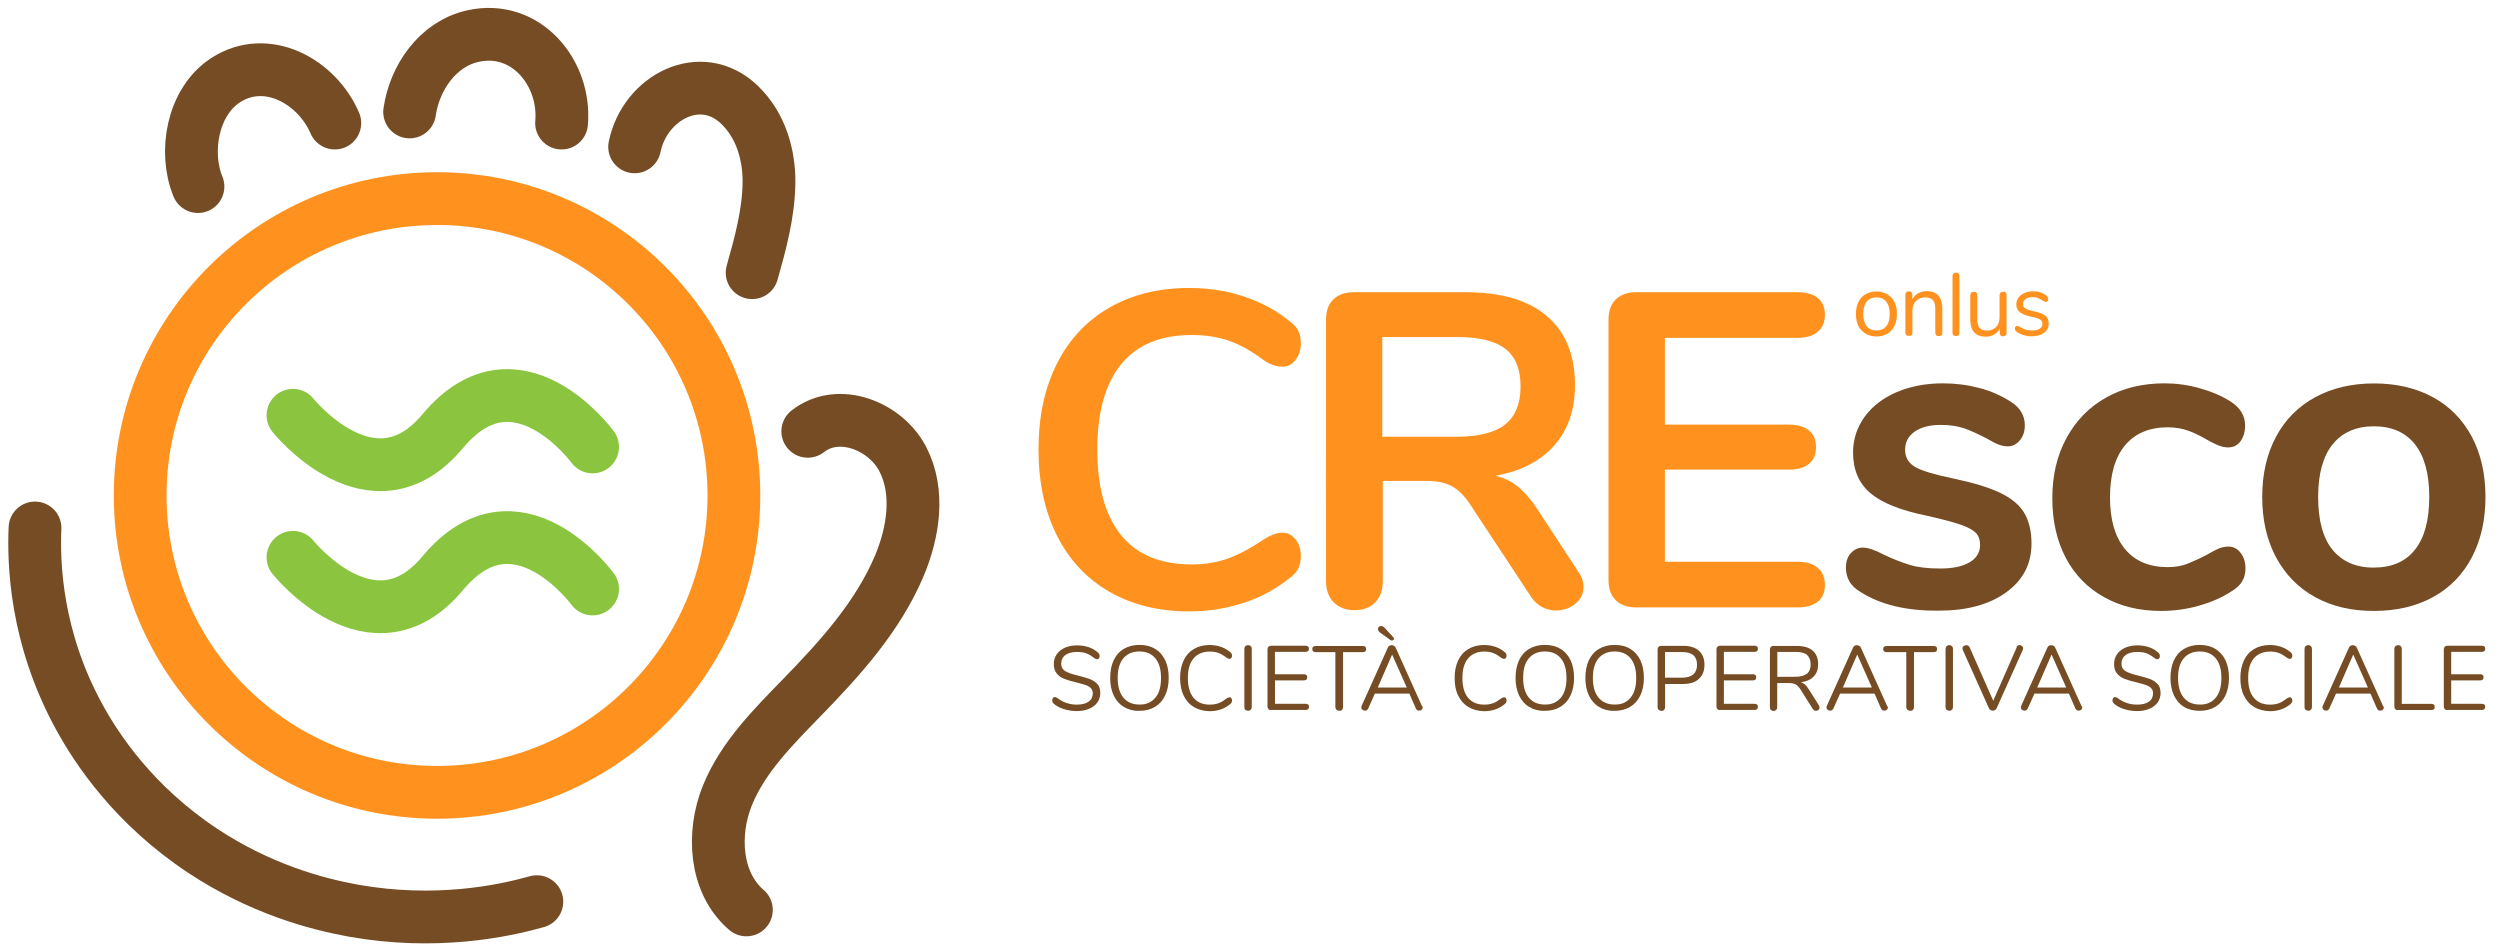 <?xml version="1.0" encoding="utf-8"?>
<!-- Generator: Adobe Illustrator 24.2.1, SVG Export Plug-In . SVG Version: 6.00 Build 0)  -->
<svg version="1.1" id="Livello_1" xmlns="http://www.w3.org/2000/svg" xmlns:xlink="http://www.w3.org/1999/xlink" x="0px" y="0px"
	 viewBox="0 0 2700 1024" style="enable-background:new 0 0 2700 1024;" xml:space="preserve">
<style type="text/css">
	.st0{fill:#FFFFFF;}
	.st1{fill:none;stroke:#FF921E;stroke-width:57;stroke-miterlimit:10;}
	.st2{fill:none;stroke:#8BC53F;stroke-width:57;stroke-linecap:round;stroke-miterlimit:10;}
	.st3{fill:none;stroke:#754C24;stroke-width:57;stroke-linecap:round;stroke-miterlimit:10;}
	.st4{fill:#FF921E;}
	.st5{fill:#754C24;}
</style>
<g>
	<path class="st4" d="M1198.2,639.1c-24.6-14.1-43.6-34.4-56.8-60.9c-13.2-26.3-19.8-57.3-19.8-92.8s6.6-66.2,19.8-92.5
		c13.2-26.3,32.1-46.5,56.8-60.7c24.6-14.1,53.3-21.2,86.1-21.2c21.2,0,41.3,3.1,59.8,9.5c18.7,6.2,35.3,15.3,49.7,27.3
		c4.2,3.1,7.1,6.6,8.7,10.1c1.6,3.5,2.4,7.9,2.4,13c0,7.1-2,13-5.8,17.9c-3.8,4.9-8.4,7.2-14,7.2c-6.5,0-13-2.2-19.8-6.7
		c-13.8-10.3-26.8-17.5-38.6-21.5c-11.8-4-25.2-6-39.6-6c-33.5,0-58.8,10.4-76.1,31.4c-17.2,21-25.9,51.7-25.9,92.2
		c0,40.8,8.6,71.8,25.9,92.8c17.2,21,42.5,31.4,76.1,31.4c13.8,0,26.7-2.1,38.5-6.2c11.8-4.2,25.1-11.2,39.8-21.2
		c3.1-2,6.5-3.6,9.6-4.9s6.6-2,10.1-2c5.4,0,10.1,2.4,14,7.2c3.9,4.7,5.8,10.8,5.8,17.9c0,4.9-0.8,9-2.4,12.7
		c-1.6,3.7-4.5,7.2-8.7,10.4c-14.5,11.8-31.1,21.1-49.7,27.3c-18.7,6.2-38.6,9.5-59.8,9.5C1251.5,660.3,1222.9,653.3,1198.2,639.1z"
		/>
	<path class="st4" d="M1710.2,633.8c0,7.4-3,13.5-8.9,18.3c-6,4.9-13,7.2-21.1,7.2c-5.1,0-10.1-1.2-14.7-3.7
		c-4.6-2.4-8.6-6-11.8-10.8l-64.3-97.5c-6.5-10.3-13.3-17.6-20.5-21.7c-7.2-4.2-16.6-6.2-28.2-6.2h-47.3v108.2
		c0,9.6-2.7,17.3-8.2,23c-5.4,5.6-12.9,8.4-22.3,8.4c-9.4,0-16.8-2.8-22.4-8.4c-5.6-5.6-8.4-13.3-8.4-23V345
		c0-9.4,2.7-16.6,7.9-21.7c5.3-5.1,12.6-7.7,22-7.7h120.7c38.6,0,68,8.6,88.1,25.9c20.1,17.2,30.2,42.1,30.2,74.6
		c0,26.3-7.5,48.1-22.4,65s-36.2,27.9-63.6,32.7c9.4,2.2,17.6,6.2,24.6,12c7.1,5.8,14,13.8,20.8,24.1l43.9,67.2
		C1708.2,622.6,1710.2,628.3,1710.2,633.8z M1625.7,458.3c10.9-8.9,16.5-22.4,16.5-40.8c0-18.7-5.4-32.2-16.5-40.8
		c-10.9-8.4-28.2-12.7-51.7-12.7h-81.1v107.7h81.1C1597.5,471.4,1614.7,467.2,1625.7,458.3z"/>
	<path class="st4" d="M1745.1,648.3c-5.3-5.1-7.9-12.4-7.9-21.7V345c0-9.4,2.7-16.6,7.9-21.7c5.3-5.1,12.6-7.7,22-7.7h174.4
		c9.4,0,16.6,2.1,21.7,6.2c5.1,4.2,7.7,10.1,7.7,17.9c0,8-2.5,14.2-7.7,18.6c-5.1,4.3-12.4,6.6-21.7,6.6h-143.4v93.7h133.8
		c9.4,0,16.6,2.1,21.7,6.2c5.1,4.1,7.7,10.3,7.7,18.3c0,7.7-2.5,13.7-7.7,17.9c-5.1,4.2-12.4,6.2-21.7,6.2h-133.8v99.5h143.4
		c9.4,0,16.6,2.1,21.7,6.6c5.1,4.3,7.7,10.5,7.7,18.6c0,7.7-2.5,13.7-7.7,17.9c-5.1,4.2-12.4,6.2-21.7,6.2h-174.4
		C1757.7,655.9,1750.4,653.5,1745.1,648.3z"/>
	<path class="st5" d="M2009,639.1c-10.3-6-15.4-14.7-15.4-26.1c0-6.5,1.7-11.7,5.3-15.6c3.6-4,7.9-6,13-6c5.4,0,13,2.5,22.7,7.7
		c10.3,4.9,19.7,8.4,28.2,11.1c8.4,2.5,19.4,3.8,32.7,3.8c13.6,0,24-2.2,31.7-6.7c7.5-4.5,11.3-10.8,11.3-18.8c0-5.4-1.5-9.8-4.6-13
		c-3.1-3.1-8.4-6.1-16.5-8.9c-7.9-2.7-19.9-5.9-35.9-9.5c-28.7-5.8-49.1-14-61.6-24.6c-12.4-10.6-18.6-25.3-18.6-43.9
		c0-14.1,4.2-26.9,12.5-38.5c8.3-11.3,19.9-20.3,34.6-26.6c14.7-6.2,31.3-9.5,50-9.5c13.6,0,26.6,1.7,39.1,5
		c12.5,3.2,23.9,8.3,33.9,14.7c10.3,6.5,15.4,14.9,15.4,25.6c0,6.5-1.7,11.8-5.3,16.2c-3.6,4.3-7.9,6.6-13,6.6
		c-3.6,0-6.9-0.8-10.4-2.1c-3.5-1.4-7.6-3.7-12.7-6.6c-9.4-4.9-17.4-8.4-24.1-10.8c-6.7-2.3-15.2-3.7-25.2-3.7
		c-11.8,0-21.3,2.4-28.2,7.2c-6.9,4.9-10.4,11.3-10.4,19.8c0,8,3.6,14.1,10.6,18.3c7.1,4.2,20.8,8.3,41,12.5
		c21.6,4.5,38.5,9.6,50.7,15.4c12.2,5.8,21.1,13,26.3,21.7c5.2,8.7,7.9,19.8,7.9,33.3c0,21.9-9,39.4-27.3,52.6
		c-18.2,13.2-42.4,19.8-72.6,19.8C2058.8,659.9,2030.5,653,2009,639.1z"/>
	<path class="st5" d="M2272.4,644.9c-17.9-9.9-31.7-24.1-41.4-42.5c-9.6-18.3-14.5-39.8-14.5-64.3s5-46.1,15.3-65
		c10.2-18.8,24.4-33.4,42.7-43.7s39.4-15.4,63.3-15.4c12.5,0,25.2,1.7,37.9,5.3s24,8.3,33.6,14.5c10.3,6.7,15.4,15.3,15.4,25.6
		c0,7.1-1.7,12.7-5,17.2c-3.2,4.4-7.7,6.6-13.3,6.6c-3.6,0-7.2-0.8-11.1-2.4c-3.8-1.6-7.7-3.6-11.6-5.8c-7.1-4.2-13.8-7.5-20.3-9.8
		c-6.5-2.4-13.8-3.7-22.3-3.7c-19.9,0-35.4,6.6-46.1,19.5c-10.8,13-16.2,31.8-16.2,56.2c0,24.1,5.4,42.7,16.2,55.8
		c10.8,13,26.2,19.5,46.1,19.5c8,0,15.3-1.2,21.5-3.7s13.3-5.7,21.1-9.8c4.9-2.9,8.9-5,12.5-6.6c3.6-1.4,7.1-2.1,10.6-2.1
		c5.1,0,9.5,2.2,13,6.7c3.6,4.5,5.3,10.1,5.3,16.9c0,5.4-1.2,10.2-3.7,14.2c-2.4,4-6.4,7.6-11.8,10.8c-9.9,6.5-21.6,11.5-34.8,15.3
		c-13.2,3.7-26.8,5.6-40.6,5.6C2310.9,659.9,2290.2,654.9,2272.4,644.9z"/>
	<path class="st5" d="M2500.4,644.9c-18.2-9.9-32.2-24.4-42.3-43c-9.9-18.7-14.9-40.3-14.9-65.2s5-46.5,14.9-65
		c9.9-18.6,24-32.7,42.3-42.7c18.2-9.9,39.4-14.9,63.6-14.9s45.3,5,63.6,14.9c18.2,9.9,32.1,24.3,42,42.7
		c9.8,18.6,14.7,40.2,14.7,65c0,24.8-4.9,46.5-14.7,65.2s-23.9,33.1-42,43c-18.1,9.9-39.4,14.9-63.6,14.9
		C2539.7,659.9,2518.4,654.9,2500.4,644.9z M2608.2,593.6c10.3-12.9,15.4-31.9,15.4-56.9c0-24.8-5.1-43.7-15.4-56.8
		c-10.3-13-25.2-19.5-44.4-19.5c-19.2,0-34.2,6.6-44.6,19.5c-10.4,13-15.6,32-15.6,56.8c0,25.2,5.1,44.2,15.4,56.9
		c10.3,12.7,25.2,19.4,44.4,19.4C2582.9,613,2597.9,606.7,2608.2,593.6z"/>
	<path class="st5" d="M1148.6,765.7c-4.5-1.4-8.1-3.5-10.8-6c-0.9-0.9-1.4-2.1-1.4-3.5c0-0.9,0.2-1.7,0.8-2.4c0.5-0.7,1.2-1,1.8-1
		c0.8,0,1.7,0.3,2.8,1c6.1,4.7,13.1,7.2,20.9,7.2c5.7,0,9.9-1,13-3.2s4.5-5.3,4.5-9.2c0-2.3-0.8-4.2-2.2-5.5
		c-1.4-1.4-3.3-2.5-5.7-3.3c-2.4-0.8-5.5-1.7-9.5-2.7c-5.4-1.3-9.8-2.5-13.3-3.9s-6.2-3.3-8.3-5.9c-2.1-2.5-3.1-5.9-3.1-10.1
		c0-3.9,1-7.4,3.1-10.5c2.1-3.1,5.1-5.4,8.9-7.2c3.8-1.6,8.3-2.5,13.2-2.5c4.6,0,8.9,0.7,12.9,2.1c3.9,1.4,7.3,3.5,9.9,6
		c1,1,1.5,2.2,1.5,3.5c0,0.9-0.2,1.7-0.8,2.4c-0.5,0.7-1.2,1-1.8,1c-0.8,0-1.6-0.3-2.9-1c-3.1-2.5-6.2-4.4-8.9-5.4
		c-2.8-1-6-1.5-9.9-1.5c-5.4,0-9.7,1.2-12.7,3.3c-3,2.3-4.5,5.4-4.5,9.5c0,3.5,1.4,6,4,7.7s6.7,3.2,12.3,4.6c6,1.4,10.6,2.8,14.1,4
		c3.5,1.3,6.2,3.1,8.5,5.4c2.3,2.3,3.3,5.7,3.3,9.7c0,3.8-1,7.3-3.1,10.3s-5.1,5.3-9,6.9c-3.8,1.6-8.3,2.5-13.3,2.5
		C1157.9,767.9,1153.1,767.2,1148.6,765.7z"/>
	<path class="st5" d="M1213.8,763.5c-4.9-2.9-8.4-7-11-12.4c-2.5-5.3-3.8-11.7-3.8-18.9c0-7.3,1.3-13.7,3.7-19
		c2.5-5.4,6.1-9.5,11-12.4c4.9-2.9,10.4-4.3,16.9-4.3s12.2,1.4,16.9,4.3c4.9,2.9,8.3,6.9,11,12.4c2.5,5.4,3.7,11.7,3.7,18.9
		c0,7.2-1.3,13.5-3.8,18.9c-2.5,5.4-6.2,9.5-11,12.4c-4.9,2.9-10.4,4.3-16.9,4.3C1224.2,767.9,1218.5,766.4,1213.8,763.5z
		 M1247.8,753.5c4.2-5,6.1-12,6.1-21.3c0-9.2-2-16.3-6.1-21.2c-4-4.9-9.8-7.4-17.3-7.4s-13.1,2.5-17.3,7.4c-4.2,5-6.1,12-6.1,21.2
		c0,9.1,2,16.2,6.1,21.2c4.2,5,9.8,7.5,17.3,7.5C1238,761.1,1243.6,758.5,1247.8,753.5z"/>
	<path class="st5" d="M1289.4,763.6c-4.9-2.9-8.4-6.9-11.1-12.4c-2.5-5.4-3.8-11.7-3.8-19c0-7.2,1.3-13.5,3.8-18.9
		c2.5-5.4,6.2-9.5,11.1-12.4c4.9-2.9,10.5-4.3,17-4.3c4.4,0,8.5,0.7,12.5,2.1c4,1.4,7.3,3.5,10.2,6c1,0.9,1.5,2.1,1.5,3.5
		c0,0.9-0.2,1.7-0.8,2.4c-0.6,0.7-1.2,1-1.8,1c-0.8,0-1.7-0.3-2.9-1c-3.3-2.5-6.4-4.4-9.1-5.4c-2.7-1-5.9-1.5-9.4-1.5
		c-7.6,0-13.4,2.5-17.6,7.4c-4.2,5-6.1,12-6.1,21.2c0,9.2,2,16.3,6.1,21.3c4.2,5,9.9,7.4,17.6,7.4c3.5,0,6.6-0.5,9.4-1.5
		c2.8-1,5.8-2.9,9.1-5.4c1.2-0.8,2.1-1,2.9-1s1.4,0.2,1.8,0.9c0.5,0.7,0.8,1.4,0.8,2.5c0,1.4-0.5,2.5-1.5,3.5
		c-2.9,2.5-6.2,4.6-10.2,6c-3.9,1.4-8.1,2.1-12.5,2.1C1299.8,767.9,1294.2,766.5,1289.4,763.6z"/>
	<path class="st5" d="M1344.9,766.5c-0.8-0.8-1-1.7-1-3V701c0-1.3,0.3-2.2,1-3c0.8-0.8,1.7-1.2,3-1.2c1.3,0,2.2,0.3,3,1.2
		c0.8,0.8,1,1.7,1,3v62.4c0,1.3-0.3,2.2-1,3c-0.8,0.8-1.7,1.2-3,1.2C1346.6,767.5,1345.6,767.2,1344.9,766.5z"/>
	<path class="st5" d="M1370.1,766c-0.8-0.8-1.2-1.6-1.2-2.9v-61.8c0-1.2,0.3-2.1,1.2-2.9c0.8-0.8,1.7-1,3-1h36.8
		c1.2,0,2.1,0.2,2.8,0.8c0.7,0.6,0.9,1.4,0.9,2.5c0,1.1-0.2,1.8-0.9,2.5c-0.7,0.6-1.5,0.8-2.8,0.8h-33v24.2h31.2
		c1.2,0,2.1,0.2,2.8,0.8c0.7,0.6,0.9,1.4,0.9,2.5c0,1.1-0.2,1.8-0.9,2.5c-0.7,0.6-1.5,0.8-2.8,0.8H1377v25.3h33
		c1.2,0,2.1,0.2,2.8,0.8c0.7,0.6,0.9,1.4,0.9,2.5c0,1.1-0.2,1.8-0.9,2.5c-0.7,0.6-1.5,0.8-2.8,0.8h-36.8
		C1371.9,767.1,1370.9,766.7,1370.1,766z"/>
	<path class="st5" d="M1443.4,766.5c-0.8-0.8-1.2-1.7-1.2-3v-59.2H1421c-1.2,0-2.1-0.2-2.8-0.8c-0.7-0.6-0.9-1.4-0.9-2.5
		c0-1.1,0.2-2,0.9-2.5c0.7-0.6,1.5-0.8,2.8-0.8h50.7c1.2,0,2.1,0.2,2.8,0.8c0.7,0.6,0.9,1.4,0.9,2.5c0,1.1-0.2,2-0.9,2.5
		c-0.7,0.6-1.5,0.8-2.8,0.8h-21.2v59.2c0,1.3-0.3,2.2-1,3c-0.8,0.8-1.7,1.2-3,1.2C1445,767.5,1444,767.2,1443.4,766.5z"/>
	<path class="st5" d="M1536.5,764.1c0,0.9-0.3,1.8-1.2,2.5c-0.8,0.7-1.6,0.9-2.7,0.9c-1.6,0-2.8-0.8-3.5-2.4l-7-16h-37.2l-7.2,16
		c-0.7,1.5-1.8,2.4-3.5,2.4c-1,0-2-0.3-2.8-1c-0.8-0.7-1.2-1.5-1.2-2.5c0-0.5,0.1-1,0.3-1.5l28.3-62.9c0.3-0.9,0.9-1.6,1.7-2.1
		c0.8-0.5,1.6-0.7,2.5-0.7s1.8,0.2,2.7,0.8c0.8,0.5,1.4,1.2,1.7,2l28.3,62.9C1536.4,763,1536.5,763.5,1536.5,764.1z M1488,742.5
		h31.3l-15.8-35.6L1488,742.5z M1488.2,679.4c0-0.9,0.3-1.7,1-2.4c0.7-0.7,1.5-0.9,2.4-0.9c1.2,0,2.3,0.6,3.5,1.6l9.7,10.6
		c0.5,0.5,0.7,0.9,0.7,1.5c0,0.5-0.2,0.9-0.7,1.4c-0.3,0.3-0.9,0.6-1.5,0.6c-0.3,0-0.8-0.1-1.3-0.3l-11.6-8.4
		C1489.1,681.9,1488.2,680.8,1488.2,679.4z"/>
	<path class="st5" d="M1585.9,763.6c-4.8-2.9-8.4-6.9-11.1-12.4c-2.7-5.4-3.8-11.7-3.8-19c0-7.2,1.3-13.5,3.8-18.9
		c2.5-5.4,6.2-9.5,11.1-12.4c4.9-2.9,10.5-4.3,17-4.3c4.4,0,8.5,0.7,12.5,2.1c3.9,1.4,7.3,3.5,10.2,6c1,0.9,1.5,2.1,1.5,3.5
		c0,0.9-0.2,1.7-0.8,2.4c-0.5,0.7-1.2,1-1.8,1c-0.8,0-1.7-0.3-2.9-1c-3.3-2.5-6.4-4.4-9.1-5.4c-2.7-1-5.9-1.5-9.4-1.5
		c-7.6,0-13.4,2.5-17.6,7.4c-4.2,5-6.1,12-6.1,21.2c0,9.2,2,16.3,6.1,21.3c4.2,5,9.9,7.4,17.6,7.4c3.5,0,6.6-0.5,9.4-1.5
		c2.8-1,5.8-2.9,9.1-5.4c1.2-0.8,2.1-1,2.9-1s1.4,0.2,1.8,0.9c0.5,0.7,0.8,1.4,0.8,2.5c0,1.4-0.5,2.5-1.5,3.5
		c-2.9,2.5-6.2,4.6-10.2,6c-3.9,1.4-8.1,2.1-12.5,2.1C1596.5,767.9,1590.8,766.5,1585.9,763.6z"/>
	<path class="st5" d="M1651.6,763.5c-4.9-2.9-8.4-7-11-12.4c-2.5-5.3-3.8-11.7-3.8-18.9c0-7.3,1.3-13.7,3.7-19
		c2.5-5.4,6.1-9.5,11-12.4c4.8-2.9,10.4-4.3,16.9-4.3c6.6,0,12.2,1.4,16.9,4.3c4.9,2.9,8.3,6.9,11,12.4c2.5,5.4,3.7,11.7,3.7,18.9
		c0,7.2-1.3,13.5-3.8,18.9c-2.5,5.4-6.2,9.5-11,12.4c-4.9,2.9-10.4,4.3-16.9,4.3C1661.9,767.9,1656.4,766.4,1651.6,763.5z
		 M1685.7,753.5c4.2-5,6.1-12,6.1-21.3c0-9.2-2-16.3-6.1-21.2c-4-4.9-9.8-7.4-17.3-7.4s-13.1,2.5-17.3,7.4c-4.2,5-6.1,12-6.1,21.2
		c0,9.1,2,16.2,6.1,21.2c4.2,5,9.8,7.5,17.3,7.5C1675.7,761.1,1681.5,758.5,1685.7,753.5z"/>
	<path class="st5" d="M1727,763.5c-4.9-2.9-8.4-7-11-12.4c-2.5-5.3-3.8-11.7-3.8-18.9c0-7.3,1.3-13.7,3.7-19
		c2.5-5.4,6.1-9.5,11-12.4c4.9-2.9,10.4-4.3,16.9-4.3c6.6,0,12.2,1.4,16.9,4.3c4.8,2.9,8.3,6.9,11,12.4c2.5,5.4,3.7,11.7,3.7,18.9
		c0,7.2-1.3,13.5-3.8,18.9c-2.5,5.3-6.2,9.5-11,12.4c-4.9,2.9-10.4,4.3-16.9,4.3C1737.4,767.9,1731.7,766.4,1727,763.5z M1761,753.5
		c4.2-5,6.1-12,6.1-21.3c0-9.2-2-16.3-6.1-21.2c-4-4.9-9.8-7.4-17.3-7.4s-13.1,2.5-17.3,7.4c-4.2,5-6.1,12-6.1,21.2
		c0,9.1,2,16.2,6.1,21.2c4.2,5,9.8,7.5,17.3,7.5C1751.2,761.1,1756.9,758.5,1761,753.5z"/>
	<path class="st5" d="M1791.2,766.5c-0.8-0.8-1-1.7-1-3v-62.1c0-1.2,0.3-2.1,1.2-2.9c0.8-0.8,1.7-1,3-1h23.4c7.3,0,13,1.7,17,5.3
		c4,3.6,6,8.5,6,15.2s-2,11.6-6.1,15.3c-4,3.7-9.7,5.4-16.9,5.4h-19.5v24.9c0,1.3-0.3,2.2-1,3c-0.8,0.8-1.7,1.2-3,1.2
		C1792.9,767.5,1791.9,767.2,1791.2,766.5z M1832.8,717.9c0-9.1-5.3-13.7-15.9-13.7h-18.7v27.7h18.7
		C1827.5,731.7,1832.8,727.1,1832.8,717.9z"/>
	<path class="st5" d="M1855,766c-0.8-0.8-1.2-1.6-1.2-2.9v-61.8c0-1.2,0.3-2.1,1.2-2.9c0.8-0.8,1.7-1,3-1h36.8
		c1.2,0,2.1,0.2,2.8,0.8c0.7,0.6,0.9,1.4,0.9,2.5c0,1.1-0.2,1.8-0.9,2.5c-0.7,0.6-1.5,0.8-2.8,0.8h-33v24.2h31.2
		c1.2,0,2.1,0.2,2.8,0.8c0.7,0.6,0.9,1.4,0.9,2.5c0,1.1-0.2,1.8-0.9,2.5c-0.7,0.6-1.5,0.8-2.8,0.8h-31.2v25.3h33
		c1.2,0,2.1,0.2,2.8,0.8c0.7,0.6,0.9,1.4,0.9,2.5c0,1.1-0.2,1.8-0.9,2.5c-0.7,0.6-1.5,0.8-2.8,0.8H1858
		C1856.8,767.1,1855.7,766.7,1855,766z"/>
	<path class="st5" d="M1965.1,764.4c0,0.9-0.3,1.8-1.2,2.4c-0.9,0.6-1.6,0.9-2.5,0.9c-1.5,0-2.7-0.7-3.6-2l-13.2-21
		c-1.7-2.7-3.5-4.5-5.3-5.5c-1.8-1-4.3-1.5-7.5-1.5h-12.4v25.9c0,1.3-0.3,2.2-1,3c-0.8,0.8-1.6,1.2-2.9,1.2s-2.2-0.3-3-1.2
		c-0.8-0.8-1-1.7-1-3v-62.1c0-1.2,0.3-2.1,1.2-2.9c0.8-0.8,1.7-1,3-1h24.5c7.6,0,13.4,1.6,17.4,5c3.9,3.3,6,8.3,6,14.8
		c0,5.4-1.6,10.1-4.9,13.3c-3.1,3.3-7.7,5.4-13.7,6.1c1.6,0.5,3.1,1.4,4.4,2.5c1.4,1.2,2.5,2.8,3.9,4.9l11.2,17.7
		C1964.9,762.8,1965.1,763.5,1965.1,764.4z M1939.3,730.9c5.4,0,9.4-1.2,12.2-3.3c2.7-2.2,4-5.5,4-10.2c0-4.4-1.4-7.7-3.9-10.1
		c-2.5-2.2-6.6-3.2-12.2-3.2h-19.9V731L1939.3,730.9L1939.3,730.9z"/>
	<path class="st5" d="M2038.9,764.1c0,0.9-0.3,1.8-1.2,2.5c-0.8,0.7-1.6,0.9-2.7,0.9c-1.6,0-2.8-0.8-3.5-2.4l-7-16h-37.2l-7.2,16
		c-0.7,1.5-1.8,2.4-3.5,2.4c-1,0-2-0.3-2.8-1c-0.8-0.7-1.2-1.5-1.2-2.5c0-0.5,0.1-1,0.3-1.5l28.3-62.9c0.3-0.9,0.9-1.6,1.7-2.1
		c0.8-0.5,1.6-0.7,2.5-0.7s1.8,0.2,2.7,0.8c0.8,0.5,1.4,1.2,1.7,2l28.3,62.9C2038.7,763,2038.9,763.5,2038.9,764.1z M1990.3,742.5
		h31.3l-15.8-35.6L1990.3,742.5z"/>
	<path class="st5" d="M2060,766.5c-0.8-0.8-1.2-1.7-1.2-3v-59.2h-21.2c-1.2,0-2.1-0.2-2.8-0.8c-0.7-0.6-0.9-1.4-0.9-2.5
		c0-1.1,0.2-2,0.9-2.5c0.7-0.5,1.5-0.8,2.8-0.8h50.7c1.2,0,2.1,0.2,2.8,0.8c0.7,0.6,0.9,1.4,0.9,2.5c0,1.1-0.2,2-0.9,2.5
		c-0.7,0.5-1.5,0.8-2.8,0.8h-21.2v59.2c0,1.3-0.3,2.2-1,3c-0.8,0.8-1.7,1.2-3,1.2C2061.7,767.5,2060.7,767.2,2060,766.5z"/>
	<path class="st5" d="M2102.2,766.5c-0.8-0.8-1-1.7-1-3V701c0-1.3,0.3-2.2,1-3c0.8-0.8,1.7-1.2,3-1.2s2.2,0.3,3,1.2
		c0.8,0.8,1,1.7,1,3v62.4c0,1.3-0.3,2.2-1,3c-0.8,0.8-1.7,1.2-3,1.2C2103.9,767.5,2103,767.2,2102.2,766.5z"/>
	<path class="st5" d="M2178.9,697.3c0.6-0.3,1.3-0.6,2-0.6c1,0,2,0.3,2.8,1c0.8,0.7,1.3,1.5,1.3,2.5c0,0.5-0.1,1-0.3,1.5l-28.3,63.1
		c-0.3,0.8-0.9,1.5-1.7,2c-0.8,0.5-1.6,0.7-2.5,0.7s-1.7-0.2-2.5-0.7c-0.8-0.5-1.4-1.2-1.7-2l-28.3-63.1c-0.2-0.5-0.2-1-0.2-1.4
		c0-1,0.3-2,1.3-2.5c0.8-0.7,1.8-1,2.9-1c1.5,0,2.7,0.8,3.5,2.3l25.5,57.7l25.4-57.7C2177.8,698.3,2178.3,697.7,2178.9,697.3z"/>
	<path class="st5" d="M2248.8,764.1c0,0.9-0.3,1.8-1.2,2.5c-0.8,0.7-1.6,0.9-2.7,0.9c-1.6,0-2.8-0.8-3.5-2.4l-7-16h-37.2l-7.2,16
		c-0.7,1.5-1.8,2.4-3.5,2.4c-1,0-2-0.3-2.8-1c-0.8-0.7-1.2-1.5-1.2-2.5c0-0.5,0.1-1,0.3-1.5l28.3-62.9c0.3-0.9,0.9-1.6,1.7-2.1
		s1.6-0.7,2.5-0.7s1.8,0.2,2.7,0.8c0.8,0.5,1.4,1.2,1.7,2l28.3,62.9C2248.6,763,2248.8,763.5,2248.8,764.1z M2200.2,742.5h31.3
		l-15.8-35.6L2200.2,742.5z"/>
	<path class="st5" d="M2293.7,765.7c-4.5-1.4-8.1-3.5-10.8-6c-0.9-0.9-1.4-2.1-1.4-3.5c0-0.9,0.2-1.7,0.8-2.4c0.5-0.7,1.2-1,1.8-1
		c0.8,0,1.7,0.3,2.8,1c6.1,4.7,13.1,7.2,20.9,7.2c5.7,0,9.9-1,13-3.2s4.5-5.3,4.5-9.2c0-2.3-0.8-4.2-2.2-5.5
		c-1.4-1.4-3.3-2.5-5.7-3.3c-2.4-0.8-5.5-1.7-9.5-2.7c-5.4-1.3-9.8-2.5-13.3-3.9s-6.2-3.3-8.3-5.9c-2.1-2.5-3.1-5.9-3.1-10.1
		c0-3.9,1-7.4,3.1-10.5c2.1-3.1,5.1-5.4,8.9-7.2c3.8-1.6,8.3-2.5,13.2-2.5c4.6,0,8.9,0.7,12.9,2.1c3.9,1.4,7.3,3.5,9.9,6
		c1,1,1.5,2.2,1.5,3.5c0,0.9-0.2,1.7-0.8,2.4c-0.5,0.7-1.2,1-1.8,1c-0.8,0-1.6-0.3-2.9-1c-3.1-2.5-6.2-4.4-8.9-5.4
		c-2.8-1-6-1.5-9.9-1.5c-5.4,0-9.7,1.2-12.7,3.3c-3,2.3-4.5,5.4-4.5,9.5c0,3.5,1.4,6,4,7.7s6.7,3.2,12.3,4.6c6,1.4,10.6,2.8,14.1,4
		c3.5,1.3,6.2,3.1,8.5,5.4c2.3,2.3,3.3,5.7,3.3,9.7c0,3.8-1,7.3-3.1,10.3c-2.1,3-5.1,5.3-9,6.9c-3.8,1.6-8.3,2.5-13.3,2.5
		C2302.9,767.9,2298.2,767.2,2293.7,765.7z"/>
	<path class="st5" d="M2358.9,763.5c-4.9-2.9-8.4-7-11-12.4c-2.5-5.3-3.8-11.7-3.8-18.9c0-7.3,1.3-13.7,3.7-19
		c2.5-5.4,6.1-9.5,11-12.4c4.9-2.9,10.4-4.3,16.9-4.3s12.2,1.4,16.9,4.3c4.7,2.9,8.3,6.9,11,12.4c2.5,5.4,3.7,11.7,3.7,18.9
		c0,7.2-1.3,13.5-3.8,18.9c-2.5,5.4-6.2,9.5-11,12.4c-4.9,2.9-10.4,4.3-16.9,4.3C2369.1,767.6,2363.7,766.4,2358.9,763.5z
		 M2393,753.5c4.2-5,6.1-12,6.1-21.3c0-9.2-2-16.3-6.1-21.2c-4-4.9-9.8-7.4-17.3-7.4c-7.4,0-13.1,2.5-17.3,7.4
		c-4.2,5-6.1,12-6.1,21.2c0,9.1,2,16.2,6.1,21.2c4.2,5,9.8,7.5,17.3,7.5C2383.2,761.1,2388.9,758.5,2393,753.5z"/>
	<path class="st5" d="M2434.5,763.6c-4.9-2.9-8.4-6.9-11.1-12.4c-2.7-5.4-3.8-11.7-3.8-19c0-7.2,1.3-13.5,3.8-18.9
		c2.5-5.4,6.2-9.5,11.1-12.4c4.9-2.9,10.5-4.3,17-4.3c4.4,0,8.5,0.7,12.5,2.1c3.9,1.4,7.3,3.5,10.2,6c1,0.9,1.5,2.1,1.5,3.5
		c0,0.9-0.2,1.7-0.8,2.4c-0.5,0.7-1.2,1-1.8,1c-0.8,0-1.7-0.3-2.9-1c-3.3-2.5-6.4-4.4-9.1-5.4c-2.7-1-5.9-1.5-9.4-1.5
		c-7.6,0-13.4,2.5-17.6,7.4c-4.2,5-6.1,12-6.1,21.2c0,9.2,2,16.3,6.1,21.3c4.2,5,9.9,7.4,17.6,7.4c3.5,0,6.6-0.5,9.4-1.5
		c2.8-1,5.8-2.9,9.1-5.4c1.2-0.8,2.1-1,2.9-1c0.8,0,1.4,0.2,1.8,0.9c0.5,0.7,0.8,1.4,0.8,2.5c0,1.4-0.5,2.5-1.5,3.5
		c-2.9,2.5-6.2,4.6-10.2,6c-3.9,1.4-8.1,2.1-12.5,2.1C2445,767.9,2439.4,766.5,2434.5,763.6z"/>
	<path class="st5" d="M2489.9,766.5c-0.8-0.8-1-1.7-1-3V701c0-1.3,0.3-2.2,1-3c0.8-0.8,1.7-1.2,3-1.2s2.2,0.3,3,1.2
		c0.8,0.8,1,1.7,1,3v62.4c0,1.3-0.3,2.2-1,3c-0.8,0.8-1.7,1.2-3,1.2C2491.7,767.5,2490.8,767.2,2489.9,766.5z"/>
	<path class="st5" d="M2574.5,764.1c0,0.9-0.3,1.8-1.2,2.5c-0.8,0.7-1.6,0.9-2.7,0.9c-1.6,0-2.8-0.8-3.5-2.4l-7-16h-37.2l-7.2,16
		c-0.7,1.5-1.8,2.4-3.5,2.4c-1,0-2-0.3-2.8-1c-0.8-0.7-1.2-1.5-1.2-2.5c0-0.5,0.1-1,0.3-1.5l28.3-62.9c0.3-0.9,0.9-1.6,1.7-2.1
		c0.8-0.5,1.6-0.7,2.5-0.7s1.8,0.2,2.7,0.8c0.8,0.5,1.4,1.2,1.7,2l28.3,62.9C2574.4,763,2574.5,763.5,2574.5,764.1z M2526,742.5
		h31.3l-15.8-35.6L2526,742.5z"/>
	<path class="st5" d="M2587.1,766c-0.8-0.7-1.2-1.6-1.2-2.7V701c0-1.3,0.3-2.2,1-3c0.8-0.8,1.7-1.2,3-1.2c1.3,0,2.2,0.3,3,1.2
		c0.8,0.8,1,1.7,1,3v59.2h31.9c1.2,0,2.1,0.2,2.8,0.8s0.9,1.4,0.9,2.5c0,1.1-0.2,2-0.9,2.5c-0.7,0.6-1.5,0.8-2.8,0.8h-36
		C2588.8,767.1,2587.9,766.8,2587.1,766z"/>
	<path class="st5" d="M2640.5,766c-0.8-0.8-1.2-1.6-1.2-2.9v-61.8c0-1.2,0.3-2.1,1.2-2.9c0.8-0.8,1.7-1,3-1h36.8
		c1.2,0,2.1,0.2,2.8,0.8s0.9,1.4,0.9,2.5c0,1.1-0.2,1.8-0.9,2.5c-0.7,0.6-1.5,0.8-2.8,0.8h-33v24.2h31.2c1.2,0,2.1,0.2,2.8,0.8
		c0.7,0.6,0.9,1.4,0.9,2.5c0,1.1-0.2,1.8-0.9,2.5c-0.7,0.6-1.5,0.8-2.8,0.8h-31.2v25.3h33c1.2,0,2.1,0.2,2.8,0.8
		c0.7,0.6,0.9,1.4,0.9,2.5c0,1.1-0.2,1.8-0.9,2.5c-0.7,0.6-1.5,0.8-2.8,0.8h-36.8C2642.2,767.1,2641.3,766.7,2640.5,766z"/>
	<path class="st4" d="M2014.8,360.4c-3.4-2-6-4.9-7.7-8.4c-1.9-3.7-2.7-8-2.7-12.9c0-4.8,0.8-9.1,2.7-12.9c1.8-3.7,4.4-6.6,7.7-8.4
		c3.4-2,7.2-3,11.7-3c4.4,0,8.3,0.9,11.8,3c3.4,2,6,4.9,7.7,8.4c1.9,3.7,2.7,8,2.7,12.9c0,4.8-0.8,9.1-2.7,12.9
		c-1.9,3.7-4.4,6.6-7.7,8.4c-3.4,2-7.3,3-11.8,3C2022.1,363.3,2018.1,362.3,2014.8,360.4z M2037.2,352.3c2.5-3.1,3.7-7.5,3.7-13.3
		c0-5.7-1.3-10.1-3.7-13.2c-2.5-3.1-6-4.6-10.6-4.6c-4.5,0-8.1,1.5-10.6,4.6c-2.5,3.1-3.7,7.5-3.7,13.2c0,5.8,1.3,10.2,3.7,13.3
		c2.5,3.1,6,4.6,10.6,4.6C2031.1,356.9,2034.7,355.4,2037.2,352.3z"/>
	<path class="st4" d="M2097.7,333.2v26.1c0,1.3-0.2,2.1-0.9,2.8c-0.7,0.7-1.6,0.9-2.8,0.9c-1.3,0-2.2-0.2-2.9-0.9s-1-1.6-1-2.8
		v-25.6c0-4.3-0.8-7.5-2.5-9.5c-1.7-2-4.4-3-8.1-3c-4.3,0-7.7,1.4-10.3,3.9c-2.5,2.5-3.8,6.1-3.8,10.6v23.4c0,1.3-0.2,2.1-0.9,2.8
		c-0.7,0.7-1.6,0.9-2.8,0.9c-1.3,0-2.2-0.2-2.9-0.9s-1-1.6-1-2.8v-40.7c0-1.2,0.3-2.1,1-2.8c0.7-0.7,1.6-1,2.9-1c1.2,0,2,0.3,2.7,1
		c0.7,0.7,0.9,1.6,0.9,2.7v4.9c1.5-2.9,3.7-5.1,6.5-6.6c2.8-1.5,5.9-2.2,9.5-2.2C2092,314.7,2097.7,320.8,2097.7,333.2z"/>
	<path class="st4" d="M2109.7,362.1c-0.8-0.7-1-1.6-1-2.8v-61.1c0-1.3,0.3-2.1,1-2.8c0.8-0.7,1.6-0.9,2.8-0.9c1,0,2,0.2,2.7,0.9
		c0.8,0.7,1,1.6,1,2.8v61.1c0,1.3-0.3,2.1-1,2.8c-0.8,0.7-1.6,0.9-2.7,0.9C2111.4,363.1,2110.4,362.8,2109.7,362.1z"/>
	<path class="st4" d="M2166.2,315.9c0.7,0.7,0.9,1.6,0.9,2.8v40.8c0,1-0.2,2-0.9,2.7c-0.7,0.7-1.6,1-2.8,1s-2-0.2-2.7-0.9
		s-0.9-1.5-0.9-2.5v-4.9c-1.4,2.8-3.6,5-6.1,6.5c-2.7,1.4-5.7,2.2-8.9,2.2c-5.6,0-9.7-1.5-12.6-4.6c-2.8-3.1-4.3-7.7-4.3-13.8v-26.2
		c0-1.2,0.3-2.1,1-2.8s1.6-1,2.9-1c1.3,0,2.1,0.3,2.8,1c0.7,0.7,0.9,1.6,0.9,2.8v26c0,4.2,0.8,7.2,2.5,9.1c1.6,2,4.3,2.9,7.9,2.9
		c4.2,0,7.4-1.4,9.9-3.9c2.5-2.7,3.7-6.1,3.7-10.5v-23.6c0-1.2,0.3-2.1,1-2.8s1.6-1,2.9-1C2164.6,314.8,2165.5,315.2,2166.2,315.9z"
		/>
	<path class="st4" d="M2186.3,362.2c-2.7-0.7-5-1.7-7.1-3c-1.2-0.8-2-1.4-2.4-2.1c-0.5-0.7-0.7-1.4-0.7-2.4c0-0.8,0.2-1.5,0.7-2
		c0.5-0.6,1-0.8,1.8-0.8c0.8,0,2,0.5,3.4,1.4c2,1.2,3.8,2,5.7,2.7c2,0.7,4.3,0.9,7.1,0.9c3.5,0,6.1-0.6,8.1-1.9c2-1.3,2.9-3,2.9-5.3
		c0-1.4-0.3-2.5-1-3.4c-0.7-0.9-2-1.6-3.7-2.3s-4.3-1.4-7.6-2c-5.7-1.3-9.6-2.9-12.2-4.9c-2.4-2-3.7-4.9-3.7-8.3
		c0-2.8,0.8-5.2,2.3-7.3c1.5-2.1,3.7-3.7,6.4-5c2.7-1.3,5.8-1.9,9.3-1.9c2.5,0,4.9,0.2,7.2,0.9s4.4,1.6,6.1,2.8
		c2.2,1.5,3.2,3.1,3.2,4.9c0,0.8-0.2,1.5-0.8,2.1c-0.5,0.6-1.2,0.8-1.9,0.8c-0.8,0-2-0.6-3.5-1.6c-1.9-1.2-3.5-2-5.1-2.7
		s-3.6-0.9-6-0.9c-3,0-5.4,0.7-7.2,2c-1.9,1.4-2.7,3.1-2.7,5.4c0,1.4,0.2,2.5,0.9,3.4c0.7,0.8,1.9,1.6,3.4,2.3s3.8,1.4,6.7,2
		c4.3,0.9,7.7,2,10.1,3.1c2.4,1.2,4.2,2.5,5.1,4.3c1,1.6,1.5,3.7,1.5,6.4c0,4-1.7,7.3-5.1,9.7c-3.4,2.5-7.9,3.7-13.5,3.7
		C2191.7,363.3,2188.9,362.9,2186.3,362.2z"/>
</g>
<circle class="st1" cx="472" cy="535.1" r="320.6"/>
<path class="st2" d="M316.4,448.5c0,0,86.2,107.8,161.8,17.1c79.6-95.5,161.8,17.1,161.8,17.1"/>
<path class="st2" d="M316.4,601.9c0,0,86.2,107.8,161.8,17.1c79.6-95.5,161.8,17.1,161.8,17.1"/>
<path class="st3" d="M213.8,201.5c-15.4-37.5-5.8-91.6,29.7-114.8c44.6-29.1,99,1.5,118.1,46.2"/>
<path class="st3" d="M442.4,120.9c5.3-36.9,30.3-73.5,68.3-81.9c57.2-12.8,100.5,39.6,95.8,93.9"/>
<path class="st3" d="M685.4,158.6c11-53.6,71.9-85.6,113.5-45.2c22.5,21.8,31.8,52.8,31.6,83.5c-0.3,33.1-9.2,65.9-18.2,97.6"/>
<path class="st3" d="M872.4,465.8c33.8-26.4,84.5-5.2,102.6,30c18.3,35.4,11.6,79-3.9,115.7c-23,54.2-63.4,99.1-104.5,141.3
	c-31.2,32.1-64,64.6-80.9,106s-13.6,94.8,20.4,123.9"/>
<path class="st3" d="M37.8,570.2c-1.6,37.3,0.4,117.2,47.4,203.4c19.2,35.3,59.3,96,133.8,145.3c61.5,40.7,122,57.3,162.6,64.6
	c88.8,15.8,161.3,0.7,198.2-9.7"/>
</svg>
